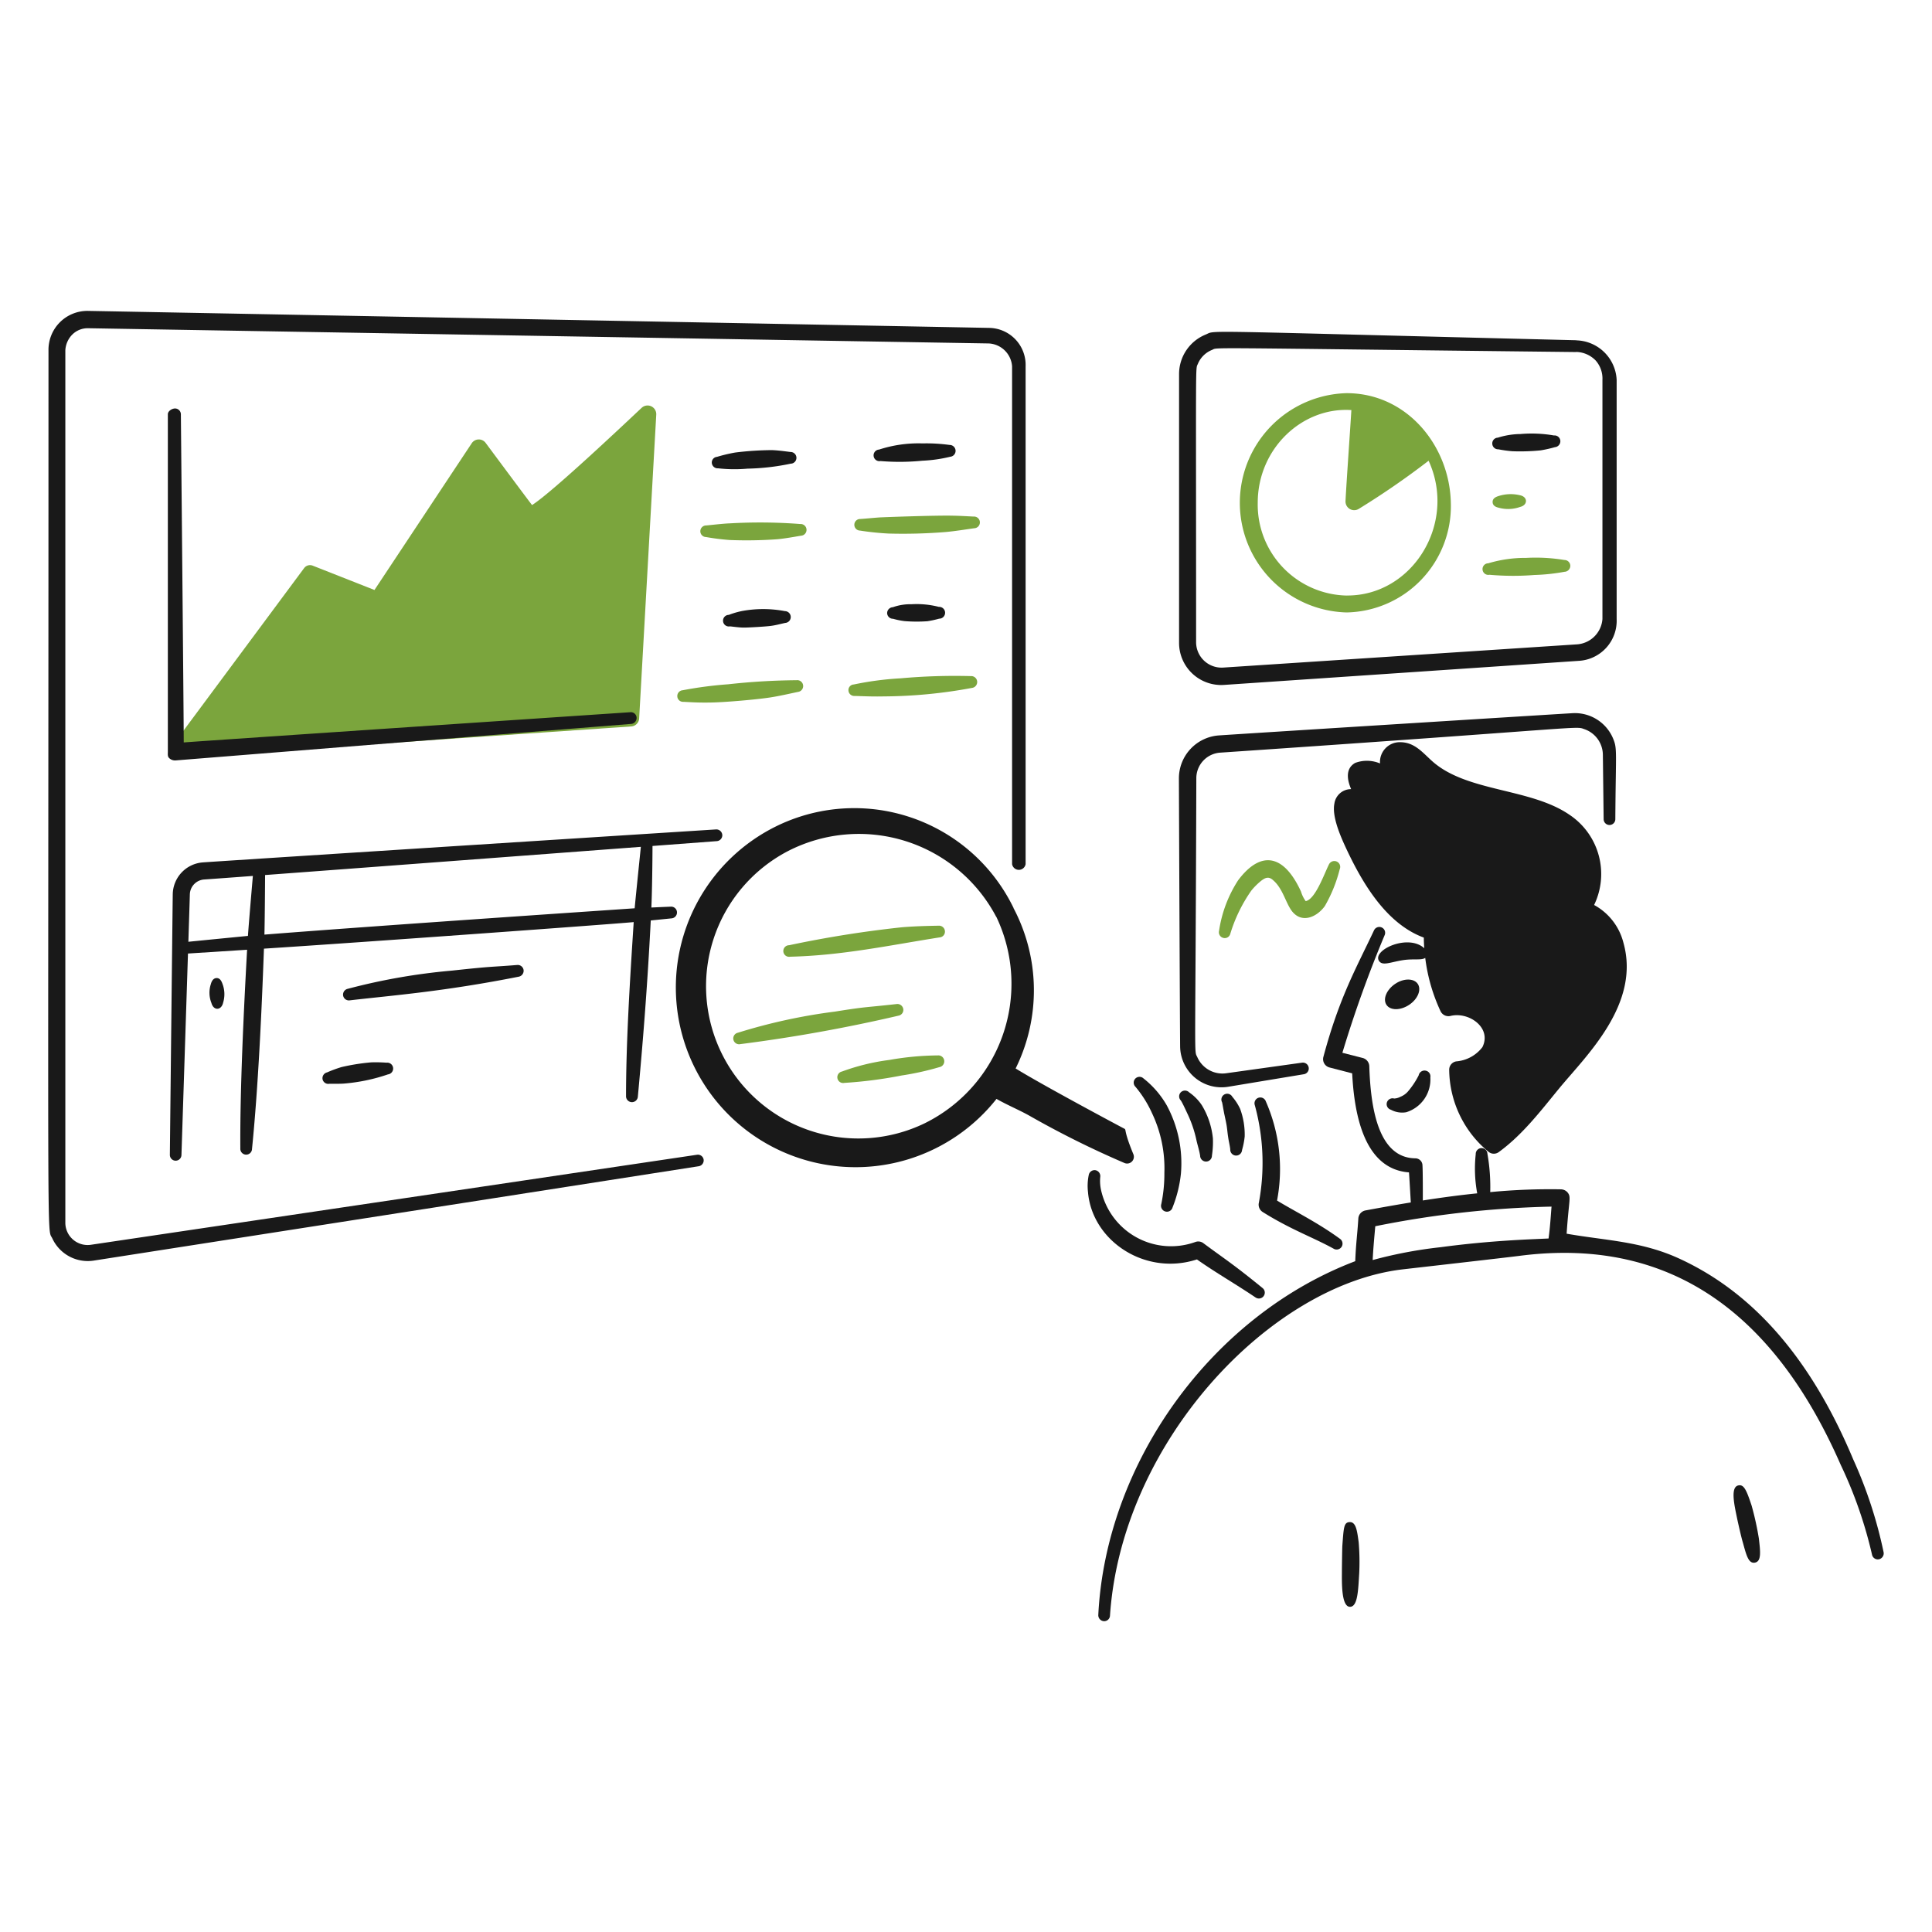 <svg viewBox="0 0 400 400" xmlns="http://www.w3.org/2000/svg" height="400" width="400" id="Analyze-Data-3--Streamline-Brooklyn.svg"><desc>Analyze Data 3 Streamline Illustration: https://streamlinehq.com</desc><path d="M132.832 84.45c-3.724 3.488 -18.4 17.372 -22.674 20.118 -0.6 -0.73 -9.6 -12.856 -9.6 -12.856a1.76 1.76 0 0 0 -2.9 0.068L77.528 122.152l-12.744 -5.024a1.52 1.52 0 0 0 -1.826 0.502L35.282 154.92a1.214 1.214 0 0 0 1.05 1.94l94.376 -6.46a1.748 1.748 0 0 0 1.622 -1.644l3.54 -62.888a1.8 1.8 0 0 0 -3.038 -1.418Z" fill="#7ba53d" stroke-width="1"></path><path d="M144.314 239.078 18.86 257.712a4.614 4.614 0 0 1 -5.332 -4.658V72.522a5 5 0 0 1 1.428 -3.242 4.51 4.51 0 0 1 3.288 -1.324c19.956 0.342 176.352 2.99 186.422 3.15a5.096 5.096 0 0 1 4.876 4.75v103.054a1.42 1.42 0 0 0 2.8 0V75.856a7.67 7.67 0 0 0 -7.638 -7.97c-10.048 -0.2 -166.442 -3.15 -186.4 -3.516a8.058 8.058 0 0 0 -8.266 8.152c0 193.24 -0.384 181.3 0.8 183.888a8.086 8.086 0 0 0 8.524 4.59l125.318 -19.546a1.224 1.224 0 0 0 1 -1.37 1.2 1.2 0 0 0 -1.366 -1.006Zm125.272 -19.066 -15.756 2.2a5.678 5.678 0 0 1 -5.914 -3.288c-0.76 -1.734 -0.4 3.054 -0.23 -57.8a5.306 5.306 0 0 1 4.934 -5.296c76.8 -5.22 73.4 -5.574 75.4 -4.864a5.666 5.666 0 0 1 3.836 5.274l0.16 13.358a1.2 1.2 0 0 0 2.42 0c0.098 -14.374 0.432 -14.53 -0.48 -16.738a8.576 8.576 0 0 0 -8.4 -5.2c-6.896 0.412 -63.756 3.974 -73.164 4.6a8.91 8.91 0 0 0 -8.312 8.882c0.024 7.696 0.2 49.758 0.252 55.466a8.568 8.568 0 0 0 9.934 8.4l15.686 -2.6a1.2 1.2 0 0 0 1 -1.37 1.22 1.22 0 0 0 -1.366 -1.024Zm56.79 -149.568c-80.2 -1.972 -74.476 -2.116 -76.726 -1.188a8.822 8.822 0 0 0 -5.536 8.084v55.694a8.722 8.722 0 0 0 9.35 8.768l73.368 -4.978a8.318 8.318 0 0 0 7.878 -8.676V78.642a8.586 8.586 0 0 0 -8.334 -8.176Zm-0.024 2.42a5.826 5.826 0 0 1 4 1.758 5.636 5.636 0 0 1 1.416 4.02v49.506A5.678 5.678 0 0 1 326.6 133.4l-73.4 4.818a5.274 5.274 0 0 1 -5.56 -5.184c0 -60.818 -0.162 -56.354 0.378 -57.726a5.31 5.31 0 0 1 2.9 -2.854c1.474 -0.58 -4.318 -0.46 75.422 0.434Z" fill="#191919" stroke-width="1"></path><path d="M38.042 153.714c4.704 -0.366 92.458 -6.258 92.458 -6.258a1.188 1.188 0 0 1 1.3 1.096 1.23 1.23 0 0 1 -1.118 1.326l-94.308 7.558a1.73 1.73 0 0 1 -1.346 -0.48c-0.366 -0.342 -0.276 -0.822 -0.276 -1.324V85.758c0 -0.64 0.846 -1.188 1.486 -1.188a1.214 1.214 0 0 1 1.21 1.188s0.594 62.932 0.594 67.956Z" fill="#191919" stroke-width="1"></path><path d="M270.334 186.57c2 -0.4 3.8 -5.58 4.8 -7.58a1.236 1.236 0 0 1 1.62 -0.618 1.212 1.212 0 0 1 0.618 1.6 29.692 29.692 0 0 1 -3.084 7.626c-1.622 2.236 -4.452 3.448 -6.416 1.484 -1.576 -1.532 -2.086 -4.968 -4.27 -6.828 -0.898 -0.838 -1.6 -0.6 -2.558 0.16a13.818 13.818 0 0 0 -1.964 1.964 31.526 31.526 0 0 0 -4.36 8.952 1.174 1.174 0 0 1 -1.484 0.844 1.2 1.2 0 0 1 -0.846 -1.438 26.318 26.318 0 0 1 3.95 -10.482c4.534 -6.046 9.336 -5.674 13.016 2.33a6.51 6.51 0 0 0 0.978 1.986Z" fill="#7ba53d" stroke-width="1"></path><path d="M278.8 81.4a22.708 22.708 0 0 0 0 45.4 22.024 22.024 0 0 0 21.58 -22.696c-0.25 -11.82 -9.082 -22.704 -21.58 -22.704Zm0 41.904a18.832 18.832 0 0 1 -18.4 -19.2c0 -11.276 9.26 -19.884 19.386 -19.2 -0.178 3.086 -1.1 16.148 -1.214 18.91a1.8 1.8 0 0 0 2.694 1.576 166.774 166.774 0 0 0 14.512 -10c5.958 12.986 -3.378 28.024 -16.978 27.904Z" fill="#7ba53d" stroke-width="1"></path><path d="M149.544 172.864a1.238 1.238 0 0 0 -1.302 -1.14S49.138 178.048 42 178.55a6.726 6.726 0 0 0 -6.232 6.578c-0.068 4.84 -0.6 53.958 -0.6 53.958a1.2 1.2 0 0 0 2.4 0.046s0.836 -25.666 1.35 -41.714l12.24 -0.784c-0.682 12.358 -1.482 28.782 -1.4 41.114a1.212 1.212 0 1 0 2.42 0.114c1.282 -12.776 2 -28.524 2.47 -41.454 20.638 -1.328 72.116 -5.074 76.554 -5.498 -0.814 12.51 -1.586 25 -1.586 36a1.224 1.224 0 0 0 2.444 0.138c1.01 -10.88 1.958 -22.498 2.674 -36.478 2.742 -0.27 4.308 -0.434 4.308 -0.434a1.218 1.218 0 0 0 1.118 -1.3 1.2 1.2 0 0 0 -1.3 -1.12s-1.45 0.058 -4 0.176c0.15 -3.4 0.224 -9.324 0.234 -12.744l13.302 -1a1.222 1.222 0 0 0 1.148 -1.284ZM39 194.986c0.158 -4.94 0.274 -8.628 0.306 -9.79a3.178 3.178 0 0 1 2.97 -3.106c1.168 -0.078 4.8 -0.346 10.078 -0.736 -0.266 3.078 -0.846 9.856 -1.022 12.418 -0.332 0.028 -10.532 1.028 -12.332 1.214Zm92.4 -6.936c0.21 0 -51.342 3.452 -76.654 5.45 0.068 -2.332 0.138 -11.096 0.136 -12.334 19.62 -1.458 56.706 -4.248 77.8 -5.838 -0.146 1.418 -1.082 10.514 -1.282 12.722Z" fill="#191919" stroke-width="1"></path><path d="M148.68 96.96a30.362 30.362 0 0 0 6.074 0.068A47.814 47.814 0 0 0 163.706 96a1.21 1.21 0 0 0 -0.046 -2.42c-1.28 -0.16 -2.534 -0.342 -3.836 -0.388a64.416 64.416 0 0 0 -7.628 0.502 33.15 33.15 0 0 0 -3.744 0.892 1.17 1.17 0 0 0 -1.074 1.3 1.218 1.218 0 0 0 1.302 1.074Z" fill="#191919" stroke-width="1"></path><path d="M182.306 95.456a47.384 47.384 0 0 0 8.632 -0.07 29.622 29.622 0 0 0 5.8 -0.822 1.224 1.224 0 0 0 -0.138 -2.442 35 35 0 0 0 -5.6 -0.32 26.4 26.4 0 0 0 -9 1.278 1.2 1.2 0 1 0 0.296 2.376Z" fill="#191919" stroke-width="1"></path><path d="M146.17 111.188a48.986 48.986 0 0 0 4.91 0.616 88.462 88.462 0 0 0 9.864 -0.16c1.644 -0.158 3.266 -0.456 4.888 -0.73a1.212 1.212 0 1 0 -0.138 -2.42 108.726 108.726 0 0 0 -14.6 -0.138c-1.326 0.038 -4.302 0.388 -4.864 0.434a1.2 1.2 0 0 0 -0.068 2.4Z" fill="#7ba53d" stroke-width="1"></path><path d="M178.048 109.85a57.572 57.572 0 0 0 5.938 0.616 109.176 109.176 0 0 0 11.828 -0.32c1.986 -0.182 3.928 -0.502 5.868 -0.776a1.212 1.212 0 1 0 -0.114 -2.42c-1.416 -0.068 -2.832 -0.16 -4.248 -0.182 -3.726 -0.092 -14.8 0.328 -15.276 0.364 -1.302 0.092 -2.6 0.23 -3.928 0.32a1.2 1.2 0 0 0 -0.068 2.4Z" fill="#7ba53d" stroke-width="1"></path><path d="M151.144 129.684c0.696 0.066 1.948 0.252 2.878 0.252s4.542 -0.2 5.686 -0.366c0.98 -0.136 1.894 -0.388 2.854 -0.6a1.222 1.222 0 0 0 -0.046 -2.442 24.2 24.2 0 0 0 -8.768 -0.046 16.82 16.82 0 0 0 -2.856 0.822 1.2 1.2 0 1 0 0.252 2.374Z" fill="#191919" stroke-width="1"></path><path d="M141.478 145.306c1.6 0.072 3.03 0.2 5.982 0.136 2.902 -0.066 9.072 -0.6 11.898 -1.026 1.964 -0.298 3.904 -0.754 5.868 -1.166a1.22 1.22 0 0 0 -0.32 -2.42 138.282 138.282 0 0 0 -14.158 0.844 81.472 81.472 0 0 0 -9.4 1.234 1.2 1.2 0 0 0 -1.118 1.278 1.184 1.184 0 0 0 1.248 1.12Z" fill="#7ba53d" stroke-width="1"></path><path d="M184.906 128.114a15.438 15.438 0 0 0 2.352 0.478 31.2 31.2 0 0 0 4.772 0.024 21.634 21.634 0 0 0 2.42 -0.526 1.222 1.222 0 1 0 -0.068 -2.442 18.418 18.418 0 0 0 -5.664 -0.548 10.826 10.826 0 0 0 -3.858 0.616 1.234 1.234 0 0 0 -1.188 1.232 1.214 1.214 0 0 0 1.234 1.166Z" fill="#191919" stroke-width="1"></path><path d="M176.944 144.09c1.744 0.04 3.468 0.15 6.098 0.092a101.98 101.98 0 0 0 18.2 -1.758 1.228 1.228 0 0 0 -0.23 -2.444 125.736 125.736 0 0 0 -14.546 0.458 64.4 64.4 0 0 0 -9.704 1.278 1.156 1.156 0 0 0 -1.096 1.278 1.2 1.2 0 0 0 1.278 1.096Z" fill="#7ba53d" stroke-width="1"></path><path d="M43.66 203.73a5.722 5.722 0 0 0 0.114 3.928c0.438 1.636 2.062 1.578 2.422 -0.068a6.018 6.018 0 0 0 -0.138 -3.904c-0.22 -0.626 -0.548 -1.2 -1.21 -1.188s-1.02 0.592 -1.188 1.232Z" fill="#191919" stroke-width="1"></path><path d="M72.438 207.108c8.916 -1.036 19.304 -1.8 34.914 -4.886a1.248 1.248 0 0 0 1.05 -1.4 1.226 1.226 0 0 0 -1.37 -1.028c-5.72 0.462 -4.488 0.19 -13.518 1.166a127.6 127.6 0 0 0 -21.534 3.768 1.23 1.23 0 0 0 -0.936 1.414 1.212 1.212 0 0 0 1.394 0.966Z" fill="#191919" stroke-width="1"></path><path d="M68.2 224.38c0.2 0 2.236 0.034 3.106 -0.046a37.492 37.492 0 0 0 9.02 -1.894 1.22 1.22 0 0 0 -0.298 -2.422 30.014 30.014 0 0 0 -3.174 -0.068 43.222 43.222 0 0 0 -6.166 0.982 27.032 27.032 0 0 0 -2.968 1.096 1.23 1.23 0 0 0 -0.936 1.416 1.2 1.2 0 0 0 1.416 0.936Z" fill="#191919" stroke-width="1"></path><path d="M163.62 198.076c10.702 -0.256 20.344 -2.326 30.918 -4a1.188 1.188 0 0 0 1.098 -1.3 1.222 1.222 0 0 0 -1.302 -1.12c-2.536 0.046 -5.046 0.114 -7.558 0.32a231 231 0 0 0 -23.4 3.722 1.2 1.2 0 1 0 0.25 2.374Z" fill="#7ba53d" stroke-width="1"></path><path d="M153.284 216.174a325.82 325.82 0 0 0 32.744 -5.892 1.212 1.212 0 0 0 0.982 -1.4 1.236 1.236 0 0 0 -1.416 -1c-6.838 0.766 -5.934 0.474 -12.696 1.554a117.256 117.256 0 0 0 -20.14 4.384 1.2 1.2 0 0 0 0.526 2.354Z" fill="#7ba53d" stroke-width="1"></path><path d="M174.814 224.2a90.328 90.328 0 0 0 11.852 -1.53 58.136 58.136 0 0 0 7.832 -1.734 1.224 1.224 0 0 0 -0.342 -2.422 59.908 59.908 0 0 0 -10.024 0.936 44.716 44.716 0 0 0 -9.82 2.4 1.2 1.2 0 0 0 0.502 2.352Z" fill="#7ba53d" stroke-width="1"></path><path d="M310.218 93.024a25.528 25.528 0 0 0 2.9 0.4 42.492 42.492 0 0 0 5.868 -0.182 26.656 26.656 0 0 0 2.946 -0.662 1.23 1.23 0 0 0 1.118 -1.326 1.2 1.2 0 0 0 -1.324 -1.096 26.924 26.924 0 0 0 -6.942 -0.296 16.118 16.118 0 0 0 -4.68 0.754 1.184 1.184 0 0 0 -1.142 1.256 1.2 1.2 0 0 0 1.256 1.152Z" fill="#191919" stroke-width="1"></path><path d="M310.264 105.11a7.362 7.362 0 0 0 4.476 -0.16c1.6 -0.386 1.61 -2.094 -0.07 -2.42a8.2 8.2 0 0 0 -4.498 0.2c-0.634 0.2 -1.164 0.548 -1.142 1.234s0.586 1.004 1.234 1.146Z" fill="#7ba53d" stroke-width="1"></path><path d="M308.388 119a55.37 55.37 0 0 0 9.294 0.044 40.558 40.558 0 0 0 6.234 -0.662 1.24 1.24 0 0 0 1.2 -1.256 1.216 1.216 0 0 0 -1.232 -1.186 36.236 36.236 0 0 0 -7.878 -0.434 26.616 26.616 0 0 0 -7.878 1.118 1.2 1.2 0 1 0 0.25 2.376Z" fill="#7ba53d" stroke-width="1"></path><path d="M287.964 229.754a4.86 4.86 0 0 0 3.172 0.524 7.09 7.09 0 0 0 5 -7.216 1.2 1.2 0 0 0 -1 -1.4 1.236 1.236 0 0 0 -1.416 0.982 16.8 16.8 0 0 1 -2.24 3.356 4 4 0 0 1 -1.53 1.074 3.06 3.06 0 0 1 -1.302 0.364 1.234 1.234 0 0 0 -1.508 0.822 1.2 1.2 0 0 0 0.824 1.494Z" fill="#191919" stroke-width="1"></path><path d="M293.536 203.708c0.8 1.2 0 3.15 -1.8 4.338s-3.882 1.188 -4.68 0 0 -3.128 1.78 -4.338 3.906 -1.192 4.7 0Z" fill="#191919" stroke-width="1"></path><path d="M235.092 225.014a23.544 23.544 0 0 1 3.4 5.412 26.552 26.552 0 0 1 2.58 12.378 30.66 30.66 0 0 1 -0.64 6.484 1.22 1.22 0 0 0 0.822 1.53 1.2 1.2 0 0 0 1.508 -0.822 26.344 26.344 0 0 0 1.736 -7.01 25.254 25.254 0 0 0 -2.946 -14.158 19.222 19.222 0 0 0 -4.8 -5.548 1.2 1.2 0 0 0 -1.66 1.734Z" fill="#191919" stroke-width="1"></path><path d="M244.478 227.838c0.4 0.6 1.224 2.444 1.348 2.694a24.918 24.918 0 0 1 1.918 5.686c0.252 1.05 0.572 2.054 0.73 3.06a1.222 1.222 0 0 0 2.444 -0.024 18.47 18.47 0 0 0 0.2 -3.562 16.4 16.4 0 0 0 -2.306 -6.896 9.874 9.874 0 0 0 -2.6 -2.626 1.22 1.22 0 0 0 -1.712 -0.046 1.2 1.2 0 0 0 -0.022 1.714Z" fill="#191919" stroke-width="1"></path><path d="M253.018 228.216c0.076 0.282 0.366 2.022 0.458 2.42 0.16 0.778 0.342 1.554 0.478 2.352s0.184 1.622 0.32 2.422c0.114 0.89 0.344 1.69 0.434 2.534a1.224 1.224 0 0 0 2.444 0.16 16.11 16.11 0 0 0 0.548 -2.8 15.432 15.432 0 0 0 -0.936 -5.71 10.8 10.8 0 0 0 -1.622 -2.512 1.2 1.2 0 0 0 -2.124 1.142Z" fill="#191919" stroke-width="1"></path><path d="M264.4 248.564c3.652 2.224 8.524 4.624 13 7.902a1.216 1.216 0 0 1 -1.302 2.054c-4.304 -2.374 -8.836 -3.932 -14.66 -7.58a1.786 1.786 0 0 1 -0.8 -1.942 45.146 45.146 0 0 0 -0.844 -20.186 1.2 1.2 0 1 1 2.284 -0.776 34.8 34.8 0 0 1 2.322 20.528Z" fill="#191919" stroke-width="1"></path><path d="M247.812 260.752c-10.77 3.494 -21.752 -3.888 -22.56 -14a11.052 11.052 0 0 1 0.16 -3.472 1.228 1.228 0 0 1 1.4 -1 1.244 1.244 0 0 1 0.982 1.4 8.696 8.696 0 0 0 0.16 2.672 14.842 14.842 0 0 0 19.502 10.8 1.76 1.76 0 0 1 1.644 0.2c4.356 3.244 6.084 4.254 12.262 9.294a1.21 1.21 0 0 1 0.25 1.714 1.222 1.222 0 0 1 -1.688 0.25c-4.038 -2.73 -8.166 -5.078 -12.112 -7.858Z" fill="#191919" stroke-width="1"></path><path d="M234.666 239c-2.4 -5.8 -1.174 -4.946 -2.146 -5.456 -1.212 -0.638 -16.748 -8.928 -22.244 -12.328A36.486 36.486 0 0 0 209.832 188h0.022A36.644 36.644 0 0 0 160.6 171.126a37.2 37.2 0 1 0 45.716 56.388c2.278 1.306 4.774 2.322 6.954 3.562a194.956 194.956 0 0 0 19.524 9.704 1.4 1.4 0 0 0 1.872 -1.78Zm-43.148 -6.47A31.536 31.536 0 0 1 163.158 176.2a32.126 32.126 0 0 1 43.088 13.6h0.024a32.2 32.2 0 0 1 -14.752 42.728Z" fill="#191919" stroke-width="1"></path><path d="M336.118 195.2a12.342 12.342 0 0 0 -6.074 -7.832 14.736 14.736 0 0 0 -5.138 -18.702c-8.078 -5.54 -21.2 -4.66 -28.36 -11.052 -2.04 -1.82 -3.664 -3.95 -6.668 -3.95a4.09 4.09 0 0 0 -4.156 4.4 6.96 6.96 0 0 0 -5.138 -0.116c-2.416 1.354 -1.35 4.276 -0.844 5.436a3.474 3.474 0 0 0 -3.47 3c-0.53 2.646 1.234 6.674 2.374 9.136 3.476 7.464 8.42 15.758 16.144 18.6 0 0.726 0.038 1.458 0.092 2.2 -3.302 -3.02 -10.628 0.302 -9.42 2.546 0.696 1.242 2.442 0.298 5.114 -0.092 2.128 -0.31 3.724 0.08 4.506 -0.45a36.562 36.562 0 0 0 3.178 11.054 1.814 1.814 0 0 0 2.056 0.96c3.816 -0.932 8.6 2.456 6.6 6.462a7.56 7.56 0 0 1 -5.412 2.946 1.756 1.756 0 0 0 -1.462 1.8 22.266 22.266 0 0 0 8.174 16.944 1.714 1.714 0 0 0 2.078 0.044c5 -3.634 8.772 -8.64 12.6 -13.29 5.542 -6.708 16.782 -17.36 13.226 -30.044Z" fill="#191919" stroke-width="1"></path><path d="M389.982 321.38a92.052 92.052 0 0 0 -6.28 -19.2c-7.472 -17.838 -18.676 -33.82 -36.466 -41.8 -7.688 -3.418 -14.942 -3.552 -22.882 -4.956 0.492 -7.336 1 -7.554 0.16 -8.586a1.896 1.896 0 0 0 -1.324 -0.6 129 129 0 0 0 -14.654 0.576 39.6 39.6 0 0 0 -0.582 -7.944 1.21 1.21 0 1 0 -2.42 0.092 27.872 27.872 0 0 0 0.308 8.106c-3.154 0.322 -6.718 0.768 -11.262 1.476 0 -0.63 0.02 -5.968 -0.078 -7.378a1.476 1.476 0 0 0 -1.484 -1.346c-7.938 -0.108 -9.258 -11.16 -9.522 -19.09a1.822 1.822 0 0 0 -1.37 -1.69l-4.2 -1.072a248.464 248.464 0 0 1 8.746 -24.344 1.2 1.2 0 1 0 -2.2 -1c-3.634 7.746 -7.134 13.716 -10.48 26.2a1.782 1.782 0 0 0 1.324 2.2l4.636 1.2c0.462 9.048 2.694 19.832 11.76 20.506 0.06 0.624 0.28 4.51 0.378 6.222 -3.116 0.512 -6.242 1.072 -9.4 1.658a1.82 1.82 0 0 0 -1.462 1.666c-0.186 3.16 -0.5 5.128 -0.638 8.838 -29.686 11.278 -51.616 41.662 -53.2 73.254a1.236 1.236 0 0 0 1.142 1.278 1.2 1.2 0 0 0 1.278 -1.14c2.422 -36.034 33.216 -68.49 60.6 -71.698 1.712 -0.2 21.692 -2.468 24.272 -2.81 32.576 -4.176 53.422 13.574 66.434 43.314a90.026 90.026 0 0 1 6.462 18.542 1.22 1.22 0 0 0 1.416 0.982 1.254 1.254 0 0 0 0.988 -1.456Zm-91.734 -63.158a91.2 91.2 0 0 0 -14.05 2.658c0.094 -2.2 0.4 -5.38 0.538 -7a206.244 206.244 0 0 1 36.49 -4.064c-0.17 2.116 -0.286 4.178 -0.612 6.6 -3.7 0.184 -11.77 0.384 -22.366 1.806Z" fill="#191919" stroke-width="1"></path><path d="M277.92 320c-0.044 0.676 -0.092 4.714 -0.092 5.388 0 1.972 -0.176 7.284 1.668 7.284 1.626 0 1.7 -3.484 1.918 -6.986a48.728 48.728 0 0 0 -0.114 -6.372c-0.328 -2.464 -0.566 -4.268 -1.918 -4.178 -1.152 0.088 -1.182 1.112 -1.462 4.864Z" fill="#191919" stroke-width="1"></path><path d="M359.682 314.534c0.2 0.928 0.87 3.926 1.164 4.84 0.692 2.502 1.13 4.388 2.466 4.156 1.418 -0.244 1.15 -2.292 0.846 -4.978a61.78 61.78 0 0 0 -1.508 -6.85c-1.034 -3.106 -1.576 -4.452 -2.762 -4.156 -1.704 0.366 -0.766 4.254 -0.206 6.988Z" fill="#191919" stroke-width="1"></path></svg>